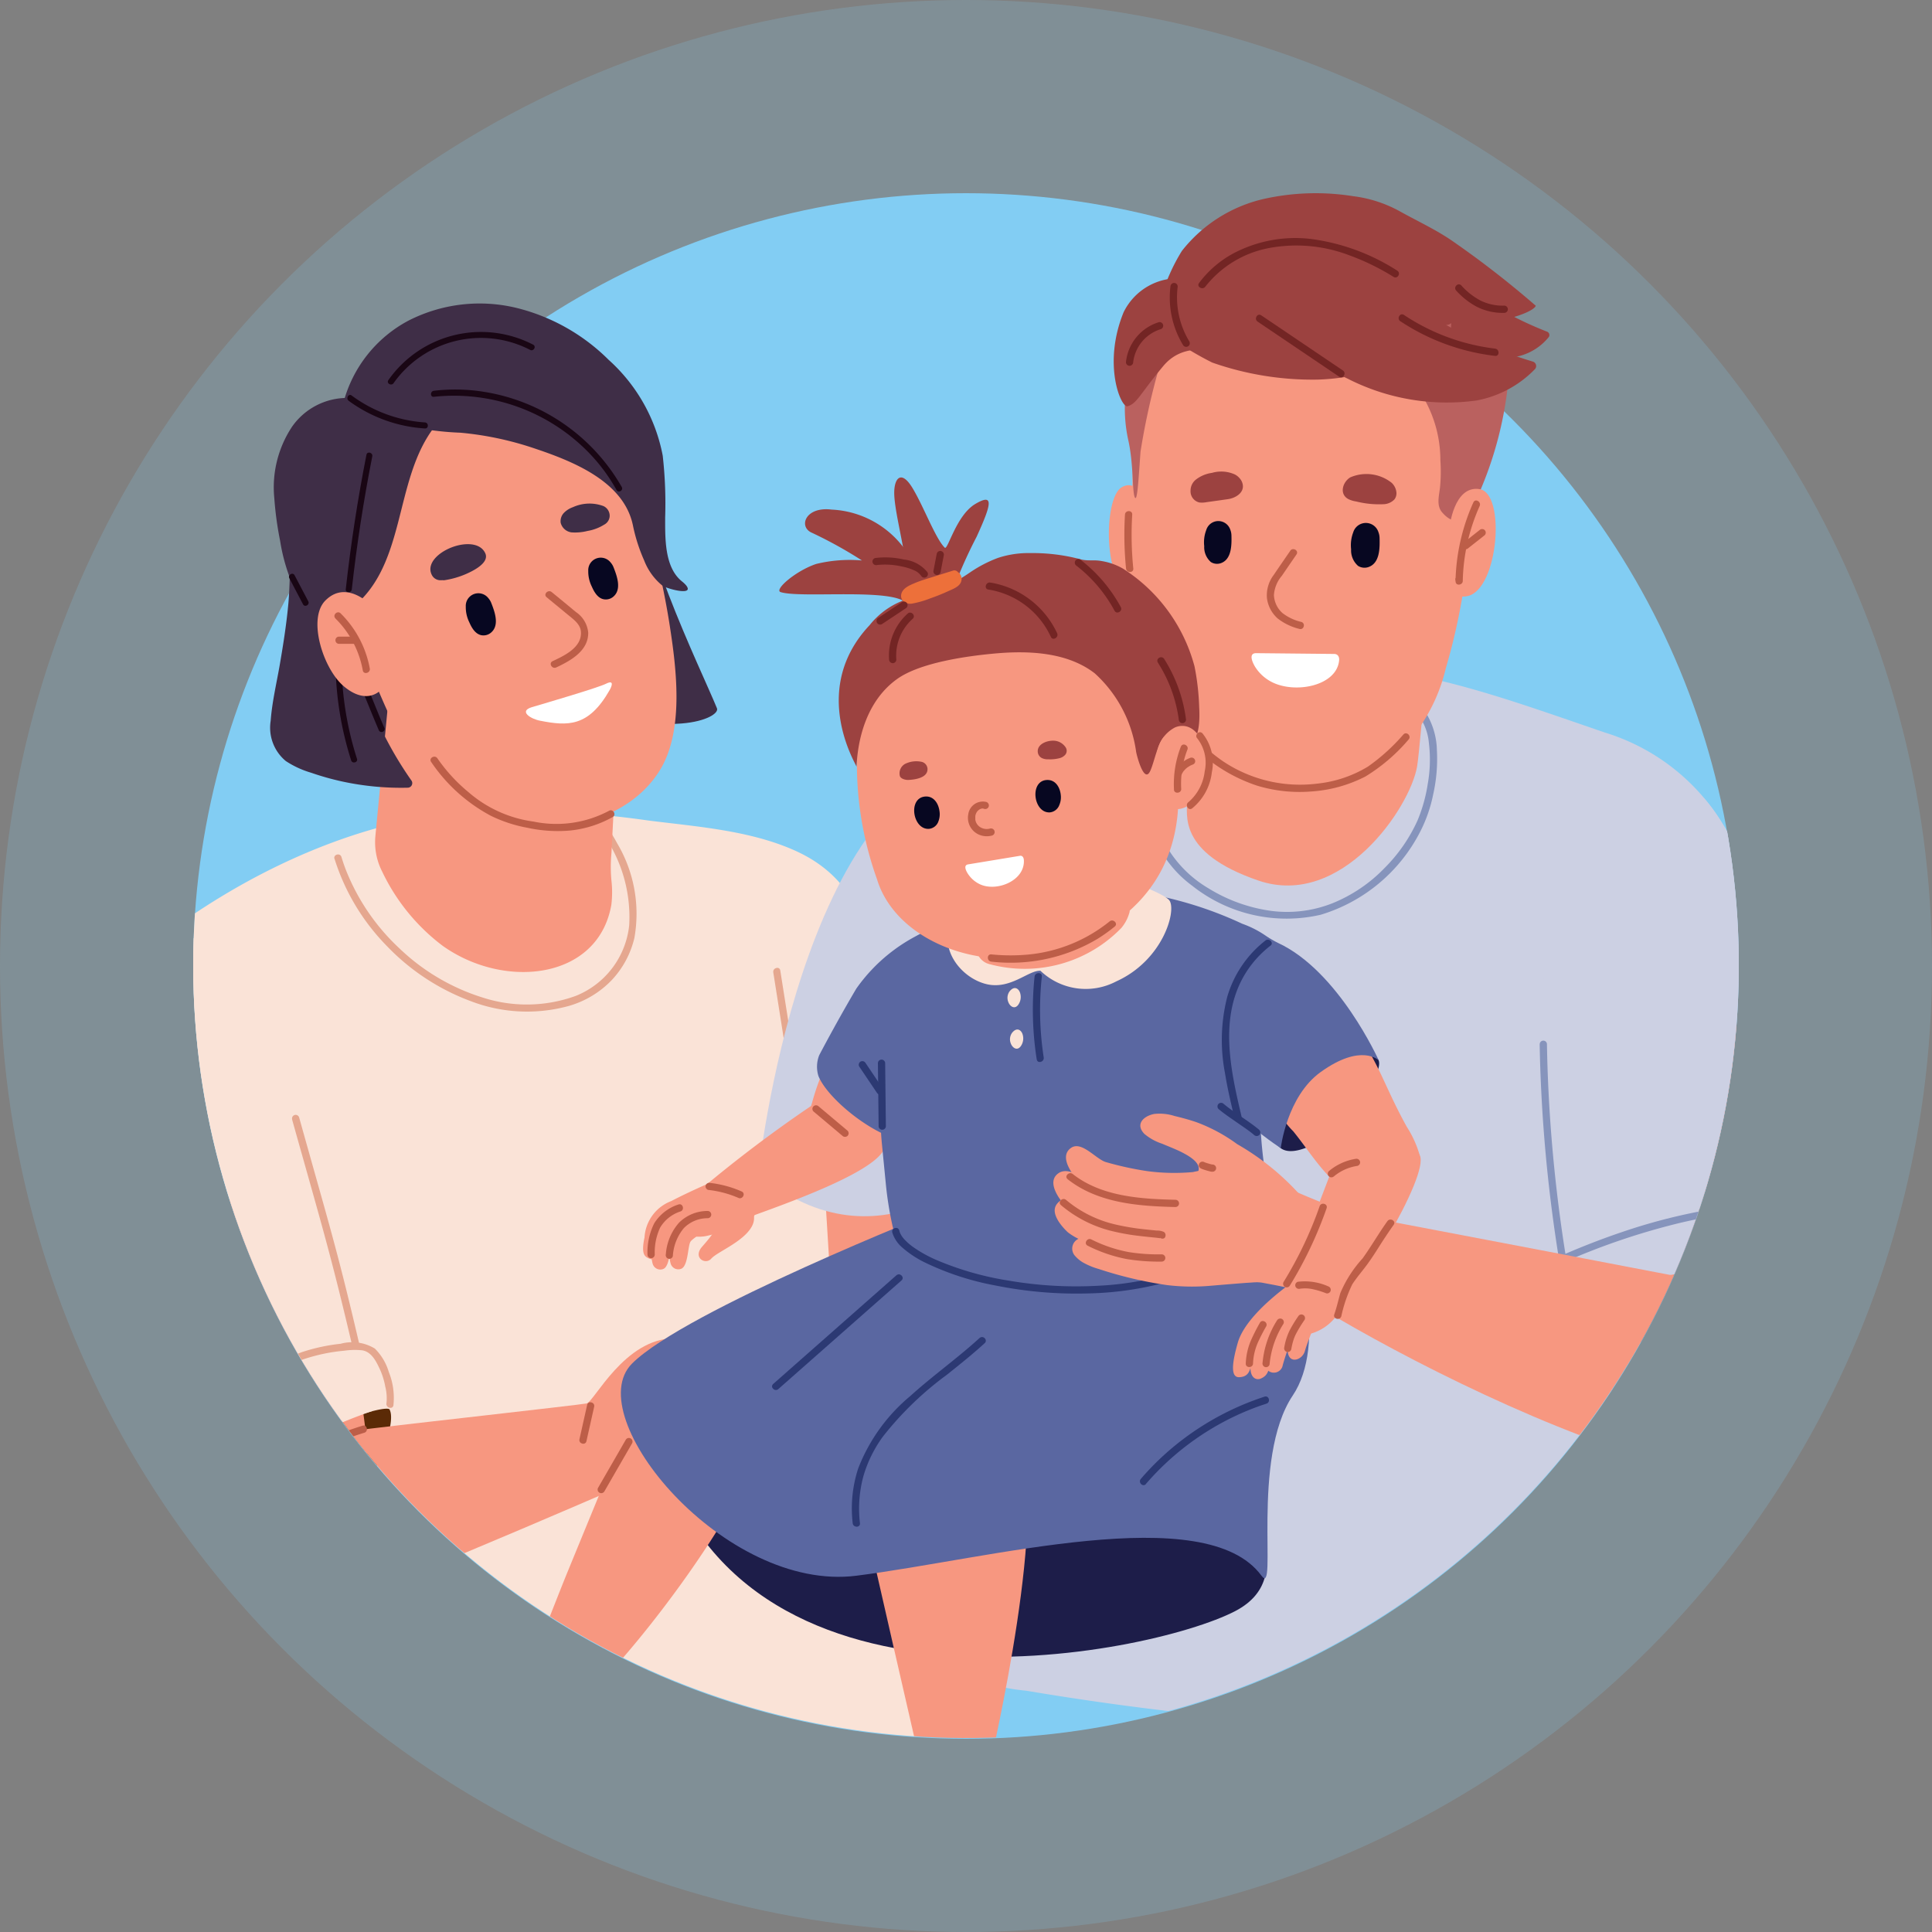 <svg xmlns="http://www.w3.org/2000/svg" xmlns:xlink="http://www.w3.org/1999/xlink" width="120" height="120" viewBox="0 0 120 120">
  <rect x="0" y="0" width="120" height="120" fill="#808080" stroke="none"/>
  <defs>
    <clipPath id="clip-path">
      <path id="Union_1" data-name="Union 1" d="M0,48a48.207,48.207,0,0,1,.96-9.6H0V0H96V38.4h-.96A48,48,0,1,1,0,48Z" transform="translate(0 0)" fill="#82cdf3"/>
    </clipPath>
  </defs>
  <g id="Group_55950" data-name="Group 55950" transform="translate(-760 -207)">
    <g id="Group_55947" data-name="Group 55947" transform="translate(360 -164)">
      <circle id="Ellipse_2" data-name="Ellipse 2" cx="60" cy="60" r="60" transform="translate(400 371)" fill="#82cdf3" opacity="0.2"/>
      <circle id="Ellipse_3" data-name="Ellipse 3" cx="48" cy="48" r="48" transform="translate(412 383)" fill="#82cdf3"/>
      <g id="Mask_Group_4" data-name="Mask Group 4" transform="translate(412 383)" clip-path="url(#clip-path)">
        <g id="_6" data-name="6" transform="translate(-7.2)">
          <g id="Group_55870" data-name="Group 55870" transform="translate(0 6.865)">
            <path id="Path_18640" data-name="Path 18640" d="M1358.384,1191.147c-.588-3.507-1.331-6.983-1.865-10.5a124.8,124.8,0,0,1-1.526-22.253c.151-5.315,1-11.827-4.846-14.47-2.82-1.275-6.126-1.5-9.158-1.885a58.862,58.862,0,0,0-11.033-.535c-6.574.4-13.933,3.579-20.083,8.474-4.919,3.915-4.564,10.121-2.406,16.166a1.326,1.326,0,0,0,1.746.781c3.534,4.459,5.239,9.987,6.829,15.379,1.605,5.443,3.043,11.616,6.61,16.168,3.973,5.07,11.571,5.48,17.518,5.45a49.325,49.325,0,0,0,10.363-1.162c2.733-.6,5.767-1.384,7.231-4.017C1359.049,1196.429,1358.806,1193.659,1358.384,1191.147Z" transform="translate(-1305.536 -1109.943)" fill="#fae3d7"/>
            <path id="Path_18641" data-name="Path 18641" d="M1354.553,1063.109s-3.577,15.626-3.294,15.626,3.671,2.259,4.612,2.165,2.793-2.981,5.9-3.075c2.655-.08,10.484.389,12.99.188,1.569-.126,2.315-.65,2.2-.941-1.008-2.471-5.382-11.305-4.9-15.281C1372.627,1057.179,1356.813,1057.367,1354.553,1063.109Z" transform="translate(-1337.228 -1051.941)" fill="#3f2e47"/>
            <path id="Path_18642" data-name="Path 18642" d="M1330.123,1274.172s-.638,3.443.34,4.592,2.719.255,5.637-2.569,6.307-9.648,5.6-10.966c-.208-.389-6.213,1.506-8,3.859a45.478,45.478,0,0,0-3.765,5.648Z" transform="translate(-1322.304 -1196.547)" fill="#5b2a06"/>
            <path id="Path_18643" data-name="Path 18643" d="M1365.865,1259.552s-21.193,9.226-22.081,8.849-1.013-5.805-.071-8.818,5.82-3.326,6.479-3.42,12.472-1.412,12.943-1.506,2.353-4.047,5.459-4.047,3.671,5.083,2.259,6.589S1365.865,1259.552,1365.865,1259.552Z" transform="translate(-1331.502 -1186.351)" fill="#f79780"/>
            <g id="Group_55849" data-name="Group 55849" transform="translate(15.968 32.74)">
              <path id="Path_18644" data-name="Path 18644" d="M1357.76,1147.348a13.472,13.472,0,0,0,3.215,5.38,13.915,13.915,0,0,0,5.253,3.463,9.746,9.746,0,0,0,6.118.285,5.964,5.964,0,0,0,2.627-1.591,5.736,5.736,0,0,0,1.412-2.628,8.56,8.56,0,0,0-1.068-5.868q-.185-.342-.391-.672c-.153-.246-.542-.02-.389.227a8.962,8.962,0,0,1,1.524,5.538,5.323,5.323,0,0,1-3.315,4.378,8.893,8.893,0,0,1-5.8.1,13.107,13.107,0,0,1-5.173-3.066,13.31,13.31,0,0,1-3.348-4.96q-.129-.347-.236-.7c-.084-.277-.518-.159-.434.119Z" transform="translate(-1357.749 -1145.61)" fill="#e5a78f"/>
            </g>
            <path id="Path_18645" data-name="Path 18645" d="M1367.52,1100.025l-1.325,13.823a4.017,4.017,0,0,0,.424,2.224,12.491,12.491,0,0,0,3.751,4.6c3.847,2.741,9.664,2.111,10.479-2.542a6.358,6.358,0,0,0,.007-1.5,9.14,9.14,0,0,1,0-1.718l.619-12.033-13.461-3.106Z" transform="translate(-1347.678 -1080.793)" fill="#f79780"/>
            <g id="Group_55852" data-name="Group 55852" transform="translate(15.423 3.965)">
              <path id="Path_18646" data-name="Path 18646" d="M1377.32,1065.848c-.49-3.178-1.189-5.579-1.914-8.488-1.353-5.429-4.492-8.13-10-7.528-5.251.573-9.36,4.716-9.108,9.825a.89.89,0,0,0-.32.994,72.11,72.11,0,0,0,3.175,9.021c1.077,2.51,2.256,5.195,4.478,6.912,3.6,2.781,10.632,2.331,13.13-1.935C1378.183,1072.211,1377.728,1068.489,1377.32,1065.848Z" transform="translate(-1355.933 -1049.75)" fill="#f79780"/>
              <path id="Path_18647" data-name="Path 18647" d="M1397.767,1116.425c.868-.257,4.091-1.2,4.6-1.455s.358.153.216.4c-1.309,2.3-2.6,2.237-4.317,1.9C1397.7,1117.165,1396.9,1116.681,1397.767,1116.425Z" transform="translate(-1384.942 -1095.335)" fill="#fff"/>
              <g id="Group_55850" data-name="Group 55850" transform="translate(13.651 13.892)">
                <path id="Path_18648" data-name="Path 18648" d="M1401.487,1096.4l1.322,1.089c.333.274.771.577.809,1.046.08.981-1.029,1.495-1.76,1.838-.262.123-.033.511.228.389.89-.418,2.009-1.03,1.985-2.172a1.731,1.731,0,0,0-.758-1.266c-.5-.417-1-.828-1.507-1.242-.222-.183-.542.134-.318.318Z" transform="translate(-1401.411 -1096.028)" fill="#bd5e48"/>
              </g>
              <path id="Path_18649" data-name="Path 18649" d="M1379.371,1086.357c-1.063.242-2.125,1.1-1.63,1.907a.6.6,0,0,0,.516.267c.034,0,.069,0,.1-.006a.471.471,0,0,0,.156,0,5.373,5.373,0,0,0,1.743-.59c.349-.19.99-.6.769-1.081C1380.77,1086.3,1380.071,1086.2,1379.371,1086.357Z" transform="translate(-1371.107 -1075.321)" fill="#3f2e47"/>
              <path id="Path_18650" data-name="Path 18650" d="M1407.207,1078.035a2.485,2.485,0,0,0-1.9.067,1.458,1.458,0,0,0-.555.349.751.751,0,0,0-.206.616.8.8,0,0,0,.672.6,3.133,3.133,0,0,0,.995-.089,2.815,2.815,0,0,0,1.03-.388.632.632,0,0,0,.347-.541A.663.663,0,0,0,1407.207,1078.035Z" transform="translate(-1389.945 -1069.43)" fill="#3f2e47"/>
              <path id="Path_18651" data-name="Path 18651" d="M1386.337,1096.763a.783.783,0,0,0-1.4.526,2.121,2.121,0,0,0,.223.985c.14.32.353.7.724.788a.719.719,0,0,0,.58-.125c.59-.442.283-1.294.061-1.86A1.032,1.032,0,0,0,1386.337,1096.763Z" transform="translate(-1376.229 -1082.442)" fill="#070721"/>
              <path id="Path_18652" data-name="Path 18652" d="M1411.663,1089.386a.777.777,0,0,0-1.387.523,2.1,2.1,0,0,0,.221.977c.139.317.351.7.718.782a.713.713,0,0,0,.576-.123c.585-.439.281-1.284.061-1.846A1.029,1.029,0,0,0,1411.663,1089.386Z" transform="translate(-1393.961 -1077.281)" fill="#070721"/>
              <g id="Group_55851" data-name="Group 55851" transform="translate(6.516 24.168)">
                <path id="Path_18653" data-name="Path 18653" d="M1377.681,1130.589a10.336,10.336,0,0,0,3.713,3.346,8.7,8.7,0,0,0,2.276.744,8.83,8.83,0,0,0,2.645.169,6.82,6.82,0,0,0,2.64-.836c.253-.141.026-.531-.227-.389a6.953,6.953,0,0,1-4.68.671,7.741,7.741,0,0,1-4.052-1.832,10.289,10.289,0,0,1-1.927-2.1c-.163-.237-.553-.013-.389.227Z" transform="translate(-1377.641 -1130.261)" fill="#bd5e48"/>
              </g>
            </g>
            <g id="Group_55855" data-name="Group 55855" transform="translate(16.467 0)">
              <path id="Path_18654" data-name="Path 18654" d="M1380.494,1053.783l-.072-.062c-1.012-.9-.963-2.659-.964-3.9a26.572,26.572,0,0,0-.151-3.843,10.676,10.676,0,0,0-3.359-5.951,12.271,12.271,0,0,0-5.694-3.218,9.715,9.715,0,0,0-6.739.783,8.1,8.1,0,0,0-4.036,5.078.28.28,0,0,0-.02.334.3.3,0,0,0,.252.17,8.694,8.694,0,0,0,4.231,1.125.265.265,0,0,0,.141-.04,18.2,18.2,0,0,0,2.661.294,19.946,19.946,0,0,1,4.51.946c2.464.82,5.627,2.07,6.2,4.8a10.566,10.566,0,0,0,.7,2.188,3.765,3.765,0,0,0,1.132,1.564c.286.2,2.012.666,1.474-.017A1.815,1.815,0,0,0,1380.494,1053.783Z" transform="translate(-1359.411 -1036.542)" fill="#3f2e47"/>
              <g id="Group_55853" data-name="Group 55853" transform="translate(5.502 5.328)">
                <path id="Path_18655" data-name="Path 18655" d="M1377.918,1054.745a11.677,11.677,0,0,1,9.571,3.417,10.87,10.87,0,0,1,1.775,2.374c.117.211.441.022.324-.189a12.03,12.03,0,0,0-8.609-5.919,11.225,11.225,0,0,0-3.061-.057c-.236.029-.239.4,0,.375Z" transform="translate(-1377.739 -1054.292)" fill="#190614"/>
              </g>
              <g id="Group_55854" data-name="Group 55854" transform="translate(2.822 1.761)">
                <path id="Path_18656" data-name="Path 18656" d="M1369.172,1045.579a6.649,6.649,0,0,1,8.481-2.063c.214.111.4-.213.189-.324a7.033,7.033,0,0,0-8.994,2.2c-.14.2.186.385.324.189Z" transform="translate(-1368.814 -1042.409)" fill="#190614"/>
              </g>
            </g>
            <g id="Group_55860" data-name="Group 55860" transform="translate(12.005 5.852)">
              <path id="Path_18657" data-name="Path 18657" d="M1355.131,1057.231c-1.76-.2-3.357-1.126-5.143-1.191a4.18,4.18,0,0,0-3.607,1.794,6.822,6.822,0,0,0-1.094,4.444,20.945,20.945,0,0,0,.36,2.636,11.585,11.585,0,0,0,.549,2.142c.493,1.254,1.682,2.552,3.108,2.344a.243.243,0,0,0,.318.028c4.039-2.61,2.921-8.277,5.708-11.716A.287.287,0,0,0,1355.131,1057.231Z" transform="translate(-1345.053 -1056.037)" fill="#3f2e47"/>
              <path id="Path_18658" data-name="Path 18658" d="M1353.309,1093.2a22.645,22.645,0,0,1-3.266-6.842,7.812,7.812,0,0,1,1.148-6.472c.221-.288-.269-.57-.488-.285-.078.1-.15.2-.221.309a5.515,5.515,0,0,0,0-1.39,4.548,4.548,0,0,0-1.251-2.748,2,2,0,0,0-2.569-.262,3.233,3.233,0,0,0-.958,2.823,29.292,29.292,0,0,1-.046,3.775c-.114,1.283-.313,2.556-.531,3.825-.2,1.171-.488,2.353-.575,3.539a2.688,2.688,0,0,0,.943,2.5,5.861,5.861,0,0,0,1.573.725,16.625,16.625,0,0,0,1.952.548,17.249,17.249,0,0,0,4.041.381A.285.285,0,0,0,1353.309,1093.2Z" transform="translate(-1344.545 -1069.417)" fill="#3f2e47"/>
              <g id="Group_55856" data-name="Group 55856" transform="translate(1.145 10.919)">
                <path id="Path_18659" data-name="Path 18659" d="M1348.383,1092.694l.849,1.617c.112.214.437.024.324-.189l-.85-1.617c-.112-.214-.436-.024-.324.189Z" transform="translate(-1348.359 -1092.411)" fill="#190614"/>
              </g>
              <g id="Group_55857" data-name="Group 55857" transform="translate(4.67 3.393)">
                <path id="Path_18660" data-name="Path 18660" d="M1361.389,1067.474q-.818,4.15-1.285,8.357c-.027.24.349.238.375,0q.462-4.154,1.272-8.257c.046-.236-.315-.337-.362-.1Z" transform="translate(-1360.103 -1067.339)" fill="#190614"/>
              </g>
              <g id="Group_55858" data-name="Group 55858" transform="translate(5.504 17.465)">
                <path id="Path_18661" data-name="Path 18661" d="M1362.9,1114.5c.415.966.794,1.948,1.21,2.914a.189.189,0,0,0,.257.067.192.192,0,0,0,.067-.257c-.415-.967-.794-1.948-1.209-2.914a.189.189,0,0,0-.257-.067.192.192,0,0,0-.067.257Z" transform="translate(-1362.882 -1114.221)" fill="#190614"/>
              </g>
              <g id="Group_55859" data-name="Group 55859" transform="translate(4.054 17.027)">
                <path id="Path_18662" data-name="Path 18662" d="M1359.365,1118.146a20.089,20.089,0,0,1-.938-5.2c-.011-.24-.386-.242-.375,0a20.469,20.469,0,0,0,.951,5.3c.073.229.436.131.362-.1Z" transform="translate(-1358.051 -1112.762)" fill="#190614"/>
              </g>
            </g>
            <g id="Group_55861" data-name="Group 55861" transform="translate(16.776 5.666)">
              <path id="Path_18663" data-name="Path 18663" d="M1360.518,1055.778a8.953,8.953,0,0,0,4.739,1.72c.241.017.24-.358,0-.375a8.6,8.6,0,0,1-4.549-1.669c-.191-.147-.378.179-.189.324Z" transform="translate(-1360.44 -1055.417)" fill="#190614"/>
            </g>
            <g id="Group_55864" data-name="Group 55864" transform="translate(14.917 17.913)">
              <path id="Path_18664" data-name="Path 18664" d="M1357.99,1097.44s-1.756-2.2-3.248-.706c-1.13,1.13-.142,4.236,1.13,5.318,1.751,1.492,2.918-.047,2.871-1.083A24.4,24.4,0,0,0,1357.99,1097.44Z" transform="translate(-1354.247 -1096.215)" fill="#f79780"/>
              <g id="Group_55862" data-name="Group 55862" transform="translate(1.05 1.254)">
                <path id="Path_18665" data-name="Path 18665" d="M1357.811,1100.776a6.035,6.035,0,0,1,1.7,3.225c.051.285.485.164.434-.12a6.444,6.444,0,0,0-1.812-3.424c-.207-.2-.525.114-.318.318Z" transform="translate(-1357.744 -1100.393)" fill="#bd5e48"/>
              </g>
              <g id="Group_55863" data-name="Group 55863" transform="translate(1.116 2.763)">
                <path id="Path_18666" data-name="Path 18666" d="M1358.192,1105.871l.989,0a.225.225,0,1,0,0-.45l-.989,0a.225.225,0,0,0,0,.45Z" transform="translate(-1357.966 -1105.421)" fill="#bd5e48"/>
              </g>
            </g>
            <path id="Path_18667" data-name="Path 18667" d="M1330.223,1233.611c-.745-4.177-1.935-11.073-7.055-11.688a5.929,5.929,0,0,0-6.584,5.655,1.021,1.021,0,0,0-.368.963c.524,4.956,1.086,10,3.342,14.522.864,1.73,2.17,4.18,4.04,4.99a2.915,2.915,0,0,0,1.394.244,4.855,4.855,0,0,0,3.308-2.276C1331.157,1241.953,1331.052,1238.255,1330.223,1233.611Z" transform="translate(-1312.709 -1166.247)" fill="#f79780"/>
            <path id="Path_18668" data-name="Path 18668" d="M1321.6,1191.272c0-.094-4.612-19.485-6.778-21.65a47.045,47.045,0,0,0-3.546-3.263s-4.706.627-6.4,7.781c-1.866,7.879,5.08,29.552,4.558,30.522-.624,1.158,2.841,4.986,3.726,5.279a16.573,16.573,0,0,1-.177-3.349,3.392,3.392,0,0,1,.038-.453,12.747,12.747,0,0,1,2.367-5.737c2.008-2.447,7.5-4.236,7.5-4.236A38.152,38.152,0,0,1,1321.6,1191.272Z" transform="translate(-1304.552 -1127.391)" fill="#fae3d7"/>
            <g id="Group_55865" data-name="Group 55865" transform="translate(13.334 50.39)">
              <path id="Path_18669" data-name="Path 18669" d="M1348.982,1204.689c.55,1.969,1.111,3.934,1.658,5.9.442,1.588.867,3.181,1.264,4.781q.411,1.656.8,3.318c.066.282.5.163.434-.12-.423-1.818-.862-3.633-1.337-5.439-.432-1.642-.893-3.276-1.354-4.91q-.515-1.826-1.027-3.653a.225.225,0,0,0-.434.12Z" transform="translate(-1348.973 -1204.41)" fill="#e5a78f"/>
            </g>
            <g id="Group_55866" data-name="Group 55866" transform="translate(11.677 69.676)">
              <path id="Path_18670" data-name="Path 18670" d="M1343.843,1272.241a16.226,16.226,0,0,1,5.766-3.136c.273-.093.156-.528-.12-.434a16.768,16.768,0,0,0-5.964,3.252c-.215.2.1.513.318.318Z" transform="translate(-1343.453 -1268.657)" fill="#bd5e48"/>
            </g>
            <g id="Group_55867" data-name="Group 55867" transform="translate(4.839 64.525)">
              <path id="Path_18671" data-name="Path 18671" d="M1335.471,1255.386a4.319,4.319,0,0,0-.289-2.064,3.426,3.426,0,0,0-.863-1.449,2.711,2.711,0,0,0-2.129-.3,11.526,11.526,0,0,0-2.4.518,14.384,14.384,0,0,0-7.39,6.124,9.862,9.862,0,0,0-1.724,5.4.225.225,0,0,0,.45,0,9.016,9.016,0,0,1,1.312-4.59,16.975,16.975,0,0,1,2.821-3.623,12.254,12.254,0,0,1,3.787-2.549,11.39,11.39,0,0,1,2.193-.679,10.532,10.532,0,0,1,1.165-.168,4.433,4.433,0,0,1,1.14-.025c.6.112.876.729,1.108,1.226a4.576,4.576,0,0,1,.311,1.023,2.948,2.948,0,0,1,.075,1.042c-.047.283.386.405.434.12Z" transform="translate(-1320.673 -1251.499)" fill="#e5a78f"/>
            </g>
            <g id="Group_55868" data-name="Group 55868" transform="translate(43.227 41.248)">
              <path id="Path_18672" data-name="Path 18672" d="M1448.56,1174.237l.969,6.129c.045.286.479.164.434-.12l-.969-6.129c-.045-.285-.479-.164-.434.12Z" transform="translate(-1448.557 -1173.954)" fill="#e5a78f"/>
            </g>
            <g id="Group_55869" data-name="Group 55869" transform="translate(31.185 68.228)">
              <path id="Path_18673" data-name="Path 18673" d="M1408.926,1263.995l-.479,2.139c-.063.282.371.4.434.12q.24-1.07.479-2.139c.063-.282-.371-.4-.434-.12Z" transform="translate(-1408.441 -1263.833)" fill="#bd5e48"/>
            </g>
          </g>
          <g id="Group_55891" data-name="Group 55891" transform="translate(42.302)">
            <path id="Path_18674" data-name="Path 18674" d="M1627.34,1224.059s2.1,1.757,1.757,3.012-6.464,4.864-11.421,4.926-10.511-2.04-5.962-6.024S1627.34,1224.059,1627.34,1224.059Z" transform="translate(-1560.632 -1160.529)" fill="#3b4666"/>
            <path id="Path_18675" data-name="Path 18675" d="M1529.128,1142.508c.64-3.636,1.635-7.216,2.032-10.893.372-3.449.114-7.049-1.71-10.085a13.051,13.051,0,0,0-7.391-5.8c-7.434-2.549-13.151-4.718-19.9-3.933a48.6,48.6,0,0,0-19.972,7.144q-1.169.731-2.3,1.525a.3.3,0,0,0,.086.531,1.1,1.1,0,0,0,.116.385.988.988,0,0,0,.543.466c2.01,2.065,2.629,5.051,2.574,7.859a42.175,42.175,0,0,1-.557,5.269q-.369,2.523-.69,5.053-1.318,10.388-1.794,20.859-.119,2.615-.185,5.232-.033,1.291-.053,2.582a17.038,17.038,0,0,0,.053,2.266,3.951,3.951,0,0,0,1.931,3.161,13.115,13.115,0,0,0,4.205,1.113,182.456,182.456,0,0,0,20.485,2.267c6.873.409,9.786,3.114,16.668,3.224l2.554.039a.286.286,0,0,0,.272-.357c-1.779-7.7-4.069-22.711-3.755-30.612C1522.5,1145.847,1528.441,1146.41,1529.128,1142.508Z" transform="translate(-1469.472 -1082.228)" fill="#ccd0e3"/>
            <path id="Path_18676" data-name="Path 18676" d="M1457.38,1178.555c-.226.468.988,17.979.941,18.356s5.224,3.389,5.224,3.389,2.965-.282,2.918-.659,0-7.813-.142-8.1-1.694-11.2-1.694-11.2S1459.356,1174.46,1457.38,1178.555Z" transform="translate(-1453.787 -1128.046)" fill="#f79780"/>
            <path id="Path_18677" data-name="Path 18677" d="M1445.476,1155.915s2.6-24.6,14.182-25.917c13.83-1.574.6,19.582.753,22.5C1460.573,1155.624,1452.925,1162.253,1445.476,1155.915Z" transform="translate(-1445.476 -1095.02)" fill="#ccd0e3"/>
            <g id="Group_55871" data-name="Group 55871" transform="translate(23.52 31.086)">
              <path id="Path_18678" data-name="Path 18678" d="M1523.843,1121.534a13.156,13.156,0,0,1,.5,2.192,13.908,13.908,0,0,0,.393,1.973,7.051,7.051,0,0,0,2.513,3.452,9.43,9.43,0,0,0,7.993,1.808,10.269,10.269,0,0,0,6.183-5.17,8.9,8.9,0,0,0,.8-2.3,10.04,10.04,0,0,0,.231-2.754,4.6,4.6,0,0,0-.724-2.383,2.71,2.71,0,0,0-2.1-1.118,4.143,4.143,0,0,0-.744.028c-.284.034-.288.485,0,.45a2.606,2.606,0,0,1,2.206.584,3.423,3.423,0,0,1,.866,2.007,8.6,8.6,0,0,1-.075,2.55,9.587,9.587,0,0,1-.639,2.266,10,10,0,0,1-2.037,2.935,9.378,9.378,0,0,1-3.261,2.2,7.653,7.653,0,0,1-3.848.457,9.99,9.99,0,0,1-3.844-1.4,7.308,7.308,0,0,1-2.811-3,17.593,17.593,0,0,1-.876-3.828,10.4,10.4,0,0,0-.3-1.066c-.092-.273-.527-.156-.434.12Z" transform="translate(-1523.83 -1117.229)" fill="#8694bc"/>
            </g>
            <g id="Group_55885" data-name="Group 55885" transform="translate(21.772 0)">
              <path id="Path_18679" data-name="Path 18679" d="M1548.849,1117.753c-.031.125-.311,3.609-.439,4.361-.439,2.573-4.707,8.848-9.852,7.091s-4.361-4.2-4.455-4.926.847-6.025.847-6.025Z" transform="translate(-1529.265 -1086.51)" fill="#f79780"/>
              <g id="Group_55884" data-name="Group 55884">
                <path id="Path_18680" data-name="Path 18680" d="M1543.816,1046.773a16.224,16.224,0,0,0-.556-3.977,6.323,6.323,0,0,0-2.115-3.161,8.871,8.871,0,0,0-3.391-1.555,16.573,16.573,0,0,0-3.892-.414,21.239,21.239,0,0,0-4.39.429c-2.8.6-5.473,2.2-6.261,4.735a4.5,4.5,0,0,0-.123.51.654.654,0,0,0-.025.135c0,.017,0,.033,0,.05a4.118,4.118,0,0,0-.042.692,81.52,81.52,0,0,0-.131,8.322,23.69,23.69,0,0,0,1.4,8.47,10.719,10.719,0,0,0,5.242,5.69,8.959,8.959,0,0,0,8.171-.158,10.833,10.833,0,0,0,4.615-6.59,38.161,38.161,0,0,0,1.5-8.769A40.751,40.751,0,0,0,1543.816,1046.773Z" transform="translate(-1521.385 -1030.463)" fill="#f79780"/>
                <path id="Path_18681" data-name="Path 18681" d="M1547.824,1108.843l4.839.049c.236,0,.325.191.308.388-.138,1.625-2.824,2.125-4.271,1.309a2.627,2.627,0,0,1-.946-.895C1547.626,1109.485,1547.291,1108.838,1547.824,1108.843Z" transform="translate(-1538.669 -1080.274)" fill="#fff"/>
                <path id="Path_18682" data-name="Path 18682" d="M1520.678,1076.809c0-.211-.486-3.4-1.883-2.589-1.13.659-1.177,6.166.706,6.636S1520.678,1077.562,1520.678,1076.809Z" transform="translate(-1518.005 -1055.952)" fill="#f79780"/>
                <g id="Group_55872" data-name="Group 55872" transform="translate(9.805 22.112)">
                  <path id="Path_18683" data-name="Path 18683" d="M1552.128,1087.435c-.339.495-.683.987-1.017,1.485a2.1,2.1,0,0,0-.431,1.445,2.037,2.037,0,0,0,.665,1.269,3.565,3.565,0,0,0,1.352.651c.278.085.4-.35.119-.434a3.01,3.01,0,0,1-1.177-.557,1.585,1.585,0,0,1-.524-1.11,2.058,2.058,0,0,1,.494-1.2l.907-1.325c.164-.24-.226-.465-.389-.227Z" transform="translate(-1550.668 -1087.334)" fill="#bd5e48"/>
                </g>
                <g id="Group_55873" data-name="Group 55873" transform="translate(0.963 19.747)">
                  <path id="Path_18684" data-name="Path 18684" d="M1521.251,1079.672a21.064,21.064,0,0,0,.067,3.347c.028.285.479.288.45,0a21.05,21.05,0,0,1-.067-3.347c.017-.29-.433-.289-.45,0Z" transform="translate(-1521.214 -1079.455)" fill="#bd5e48"/>
                </g>
                <path id="Path_18685" data-name="Path 18685" d="M1539.333,1082.048a.783.783,0,0,0-1.494.021,2.123,2.123,0,0,0-.125,1,1.221,1.221,0,0,0,.413.987.718.718,0,0,0,.588.08c.7-.216.706-1.121.689-1.729A1.037,1.037,0,0,0,1539.333,1082.048Z" transform="translate(-1531.791 -1061.146)" fill="#070721"/>
                <path id="Path_18686" data-name="Path 18686" d="M1569.8,1082.465a.819.819,0,0,0-1.563.021,2.224,2.224,0,0,0-.131,1.049,1.278,1.278,0,0,0,.432,1.033.753.753,0,0,0,.615.083c.737-.226.738-1.173.721-1.809A1.087,1.087,0,0,0,1569.8,1082.465Z" transform="translate(-1553.06 -1061.42)" fill="#070721"/>
                <g id="Group_55874" data-name="Group 55874" transform="translate(4.348 32.971)">
                  <path id="Path_18687" data-name="Path 18687" d="M1532.544,1123.906a9.966,9.966,0,0,0,4.82,3.436,9.062,9.062,0,0,0,3.327.359,8.562,8.562,0,0,0,3.389-.933,11.1,11.1,0,0,0,2.677-2.294c.2-.211-.119-.53-.318-.318a12.092,12.092,0,0,1-2.208,2,7.582,7.582,0,0,1-3.161,1.057,8.6,8.6,0,0,1-5.853-1.4,10.706,10.706,0,0,1-2.354-2.23c-.181-.227-.5.094-.318.319Z" transform="translate(-1532.491 -1123.51)" fill="#bd5e48"/>
                </g>
                <path id="Path_18688" data-name="Path 18688" d="M1581.292,1033.478a3.715,3.715,0,0,0-3.483,1.217c-.822.814-1.7,2.053-1.2,3.255.071.169.715.907.853.865a7.715,7.715,0,0,1,2.046,5.238,9.918,9.918,0,0,1-.021,1.669c-.05.51-.247,1.13.129,1.566.834.968,1.478.4,1.831-.189a22.984,22.984,0,0,0,2.306-8.237C1583.932,1036.845,1583.664,1034.125,1581.292,1033.478Z" transform="translate(-1558.918 -1027.466)" fill="#ba615f"/>
                <path id="Path_18689" data-name="Path 18689" d="M1537.967,1071.714a1.045,1.045,0,0,0-.3-.25,2.053,2.053,0,0,0-1.435-.105,2.1,2.1,0,0,0-.989.409.877.877,0,0,0-.343.7.71.71,0,0,0,.553.731,1.476,1.476,0,0,0,.433-.019c.447-.063.895-.124,1.342-.189.5-.073,1.121-.453.865-1.074A.832.832,0,0,0,1537.967,1071.714Z" transform="translate(-1529.827 -1053.988)" fill="#9c4240"/>
                <path id="Path_18690" data-name="Path 18690" d="M1569.73,1072.845a.947.947,0,0,0-.291-.564,2.522,2.522,0,0,0-2.576-.335c-.464.286-.693,1.021-.129,1.339a1.606,1.606,0,0,0,.5.155,5.85,5.85,0,0,0,1.683.171.98.98,0,0,0,.7-.306A.626.626,0,0,0,1569.73,1072.845Z" transform="translate(-1551.874 -1054.293)" fill="#9c4240"/>
                <path id="Path_18691" data-name="Path 18691" d="M1551.731,1024.129a26.745,26.745,0,0,1-5.426-2.3c.259.144.759-.46.935-.584.38-.268,1.161.373,1.631.39.99.036,2.886-.565,3.043-.973a60.142,60.142,0,0,0-5.238-4.064c-.988-.672-2.1-1.19-3.141-1.766a8.03,8.03,0,0,0-2.969-.977,14.781,14.781,0,0,0-5.51.163,9.031,9.031,0,0,0-5.123,3.236,11.566,11.566,0,0,0-1.313,2.992,2.893,2.893,0,0,0,.714,2.467,20.032,20.032,0,0,0,2.479,1.475,18.805,18.805,0,0,0,6.544,1.06,13.561,13.561,0,0,0,1.672-.154c.074.035.146.073.22.106a13.544,13.544,0,0,0,7.976,1.346,6.76,6.76,0,0,0,3.63-1.942A.286.286,0,0,0,1551.731,1024.129Z" transform="translate(-1525.397 -1013.67)" fill="#9c4240"/>
                <path id="Path_18692" data-name="Path 18692" d="M1590.69,1035.331a22.024,22.024,0,0,0,4.057,2.091.226.226,0,0,1,.117.346,3.481,3.481,0,0,1-2.9,1.281c-2.495.094-2.636-.235-2.918-.659S1588.243,1035.284,1590.69,1035.331Z" transform="translate(-1567.545 -1028.828)" fill="#9c4240"/>
                <g id="Group_55877" data-name="Group 55877" transform="translate(21.007 18.363)">
                  <path id="Path_18693" data-name="Path 18693" d="M1588.117,1077.448c0-.211.284-2.833,1.883-2.589,1.647.251,1.177,6.166-.706,6.636S1588.117,1078.2,1588.117,1077.448Z" transform="translate(-1587.987 -1074.843)" fill="#f79780"/>
                  <g id="Group_55875" data-name="Group 55875" transform="translate(0.506 0.722)">
                    <path id="Path_18694" data-name="Path 18694" d="M1590.8,1077.367a12.564,12.564,0,0,0-1.11,4.889l.442-.06-.02-.127c-.044-.286-.478-.164-.434.12l.02.127c.04.257.437.185.442-.06a12,12,0,0,1,1.049-4.661c.118-.262-.27-.491-.389-.227Z" transform="translate(-1589.672 -1077.25)" fill="#bd5e48"/>
                  </g>
                  <g id="Group_55876" data-name="Group 55876" transform="translate(0.925 2.498)">
                    <path id="Path_18695" data-name="Path 18695" d="M1591.454,1084.357l1.027-.811a.225.225,0,0,0,0-.318.231.231,0,0,0-.318,0l-1.027.81a.226.226,0,0,0,0,.318.232.232,0,0,0,.318,0Z" transform="translate(-1591.07 -1083.165)" fill="#bd5e48"/>
                  </g>
                </g>
                <path id="Path_18696" data-name="Path 18696" d="M1523.483,1045.737a44,44,0,0,0-1.177,5.3c-.125,1.726-.2,3.2-.361,2.824s-.063-2.071-.408-3.577a9.243,9.243,0,0,1,.439-5.334C1522.667,1043.729,1523.577,1043.76,1523.483,1045.737Z" transform="translate(-1520.34 -1034.983)" fill="#ba615f"/>
                <path id="Path_18697" data-name="Path 18697" d="M1523.749,1031.547c-.012-.172-.164-.244-.358-.272a3.761,3.761,0,0,0-3.769,2.092c-1.318,3.232-.161,5.957.251,5.836.588-.172.759-.75,2.212-2.495,1.255-1.506,2.9-.76,2.871-1.3C1524.879,1034.071,1523.843,1032.881,1523.749,1031.547Z" transform="translate(-1518.708 -1025.97)" fill="#9c4240"/>
                <g id="Group_55878" data-name="Group 55878" transform="translate(3.782 5.573)">
                  <path id="Path_18698" data-name="Path 18698" d="M1530.647,1032.461a5.689,5.689,0,0,0,.783,3.634.225.225,0,0,0,.389-.227,5.294,5.294,0,0,1-.721-3.407.226.226,0,0,0-.225-.225.231.231,0,0,0-.225.225Z" transform="translate(-1530.605 -1032.236)" fill="#732524"/>
                </g>
                <g id="Group_55879" data-name="Group 55879" transform="translate(9.134 7.547)">
                  <path id="Path_18699" data-name="Path 18699" d="M1548.537,1039.238l5.073,3.426c.241.162.467-.228.227-.389l-5.073-3.426c-.241-.162-.467.228-.227.389Z" transform="translate(-1548.435 -1038.811)" fill="#732524"/>
                </g>
                <g id="Group_55880" data-name="Group 55880" transform="translate(17.998 7.523)">
                  <path id="Path_18700" data-name="Path 18700" d="M1583.954,1040.861a13.021,13.021,0,0,1-5.659-2.092c-.242-.161-.468.229-.227.389a13.5,13.5,0,0,0,5.887,2.154c.287.034.285-.416,0-.45Z" transform="translate(-1577.965 -1038.731)" fill="#732524"/>
                </g>
                <g id="Group_55881" data-name="Group 55881" transform="translate(21.511 5.661)">
                  <path id="Path_18701" data-name="Path 18701" d="M1589.729,1032.919a4.672,4.672,0,0,0,1.306,1.019,3.593,3.593,0,0,0,1.677.365.225.225,0,0,0,0-.45,3.1,3.1,0,0,1-1.485-.321,4.347,4.347,0,0,1-1.179-.931c-.2-.212-.517.107-.319.318Z" transform="translate(-1589.667 -1032.531)" fill="#732524"/>
                </g>
                <g id="Group_55882" data-name="Group 55882" transform="translate(5.559 2.789)">
                  <path id="Path_18702" data-name="Path 18702" d="M1536.956,1025.977a6.576,6.576,0,0,1,3.886-2.385,9.222,9.222,0,0,1,5.062.439,14.679,14.679,0,0,1,2.745,1.34c.248.152.474-.237.227-.389a13.072,13.072,0,0,0-5.346-1.966,8.232,8.232,0,0,0-4.888.925,6.527,6.527,0,0,0-2.076,1.809c-.173.233.218.457.389.227Z" transform="translate(-1536.524 -1022.961)" fill="#732524"/>
                </g>
                <g id="Group_55883" data-name="Group 55883" transform="translate(1.059 8.005)">
                  <path id="Path_18703" data-name="Path 18703" d="M1523.568,1040.349a2.912,2.912,0,0,0-2.032,2.481.227.227,0,0,0,.225.225.23.23,0,0,0,.225-.225,2.449,2.449,0,0,1,1.7-2.047.225.225,0,0,0-.12-.434Z" transform="translate(-1521.534 -1040.339)" fill="#732524"/>
                </g>
              </g>
            </g>
            <path id="Path_18704" data-name="Path 18704" d="M1630.846,1184.231c.282.282,4.361,14.684,1.161,15.814s-11.7.283-12.363-2.165-3.577-16.944-3.389-20.427,3.483-9.225,5.742-8.754S1630.846,1184.231,1630.846,1184.231Z" transform="translate(-1564.986 -1122.144)" fill="#f79780"/>
            <g id="Group_55888" data-name="Group 55888" transform="translate(47.976 36.745)">
              <path id="Path_18705" data-name="Path 18705" d="M1605.3,1150.316s2.071,16.567,3.671,16.849,10.282-2.168,16.787-1.412c1.349.157-6.338-27.957-10.668-29.557S1605.3,1150.316,1605.3,1150.316Z" transform="translate(-1605.301 -1136.082)" fill="#ccd0e3"/>
              <g id="Group_55886" data-name="Group 55886" transform="translate(0.553 15.899)">
                <path id="Path_18706" data-name="Path 18706" d="M1607.142,1189.265a94.41,94.41,0,0,0,.806,10.673q.2,1.494.444,2.982c.047.285.481.164.434-.12a93.871,93.871,0,0,1-1.131-10.546q-.075-1.494-.1-2.989a.225.225,0,0,0-.45,0Z" transform="translate(-1607.142 -1189.048)" fill="#8694bc"/>
              </g>
              <g id="Group_55887" data-name="Group 55887" transform="translate(1.808 25.939)">
                <path id="Path_18707" data-name="Path 18707" d="M1611.669,1226.17a42.773,42.773,0,0,1,6.608-2.278,30.454,30.454,0,0,1,6.858-.948,24.845,24.845,0,0,1,3.932.237.233.233,0,0,0,.277-.157.226.226,0,0,0-.157-.277,26.651,26.651,0,0,0-7.069-.034,35.655,35.655,0,0,0-6.924,1.618c-1.271.428-2.521.918-3.752,1.452-.265.115-.036.5.227.389Z" transform="translate(-1611.324 -1222.493)" fill="#8694bc"/>
              </g>
            </g>
            <g id="Group_55890" data-name="Group 55890" transform="translate(31.408 63.206)">
              <path id="Path_18708" data-name="Path 18708" d="M1580.136,1229.139s-24.505-4.707-25.729-4.895-4.11,2.322-4.3,3.451,28.9,17.916,35.393,11.986C1590.235,1235.36,1580.136,1229.139,1580.136,1229.139Z" transform="translate(-1550.107 -1224.235)" fill="#f79780"/>
              <g id="Group_55889" data-name="Group 55889" transform="translate(27.05 3.926)">
                <path id="Path_18709" data-name="Path 18709" d="M1640.439,1237.765a26.752,26.752,0,0,1,3.058.3,9.262,9.262,0,0,1,2.915.92c.254.14.482-.249.227-.389a9.6,9.6,0,0,0-3.022-.965,27.737,27.737,0,0,0-3.178-.321c-.29-.016-.289.435,0,.45Z" transform="translate(-1640.223 -1237.315)" fill="#bd5e48"/>
              </g>
            </g>
          </g>
          <g id="Group_55928" data-name="Group 55928" transform="translate(27.539 17.657)">
            <path id="Path_18710" data-name="Path 18710" d="M1459.869,1262.551s4.581,5.4.126,7.719c-5.314,2.769-31.314,8.032-35.958-10.794C1421.339,1248.538,1458.74,1258.409,1459.869,1262.551Z" transform="translate(-1415.612 -1199.859)" fill="#1d1d49"/>
            <path id="Path_18711" data-name="Path 18711" d="M1467.793,1274.038c0,.141,3.389,14.873,3.389,14.873s2.589.8,4.33-.188c0,0,3.859-16.52,1.6-19.72S1467.745,1267.5,1467.793,1274.038Z" transform="translate(-1446.331 -1208.915)" fill="#f79780"/>
            <path id="Path_18712" data-name="Path 18712" d="M1404.014,1257.667c-.076.119-4.047,9.79-4.8,11.625s-2.918,7.437-2.918,7.437a8.429,8.429,0,0,0,3.577.518c1.412-.282,10.543-11.672,11.343-16.332S1405.285,1255.69,1404.014,1257.667Z" transform="translate(-1396.295 -1201.33)" fill="#f79780"/>
            <g id="Group_55897" data-name="Group 55897" transform="translate(7.607 31.83)">
              <path id="Path_18713" data-name="Path 18713" d="M1438.938,1200.644a83.452,83.452,0,0,0-6.9,5.083c-3.859,3.138-.643,3.436,1.647,2.588s9.617-3.31,8.958-4.91S1438.938,1200.644,1438.938,1200.644Z" transform="translate(-1427.656 -1194.006)" fill="#f79780"/>
              <path id="Path_18714" data-name="Path 18714" d="M1463.36,1179.509a2.887,2.887,0,0,0-2.793-.88,2.844,2.844,0,0,0-1.553,1.573.232.232,0,0,0-.211.089,15.288,15.288,0,0,0-2.592,5.284,2.6,2.6,0,0,0,2.855,3.389,8.169,8.169,0,0,0,5.114-4.424A4.638,4.638,0,0,0,1463.36,1179.509Z" transform="translate(-1445.729 -1178.53)" fill="#f79780"/>
              <g id="Group_55892" data-name="Group 55892" transform="translate(10.514 7.165)">
                <path id="Path_18715" data-name="Path 18715" d="M1456.728,1202.782l1.8,1.515a.231.231,0,0,0,.318,0,.226.226,0,0,0,0-.318l-1.8-1.515a.231.231,0,0,0-.318,0,.227.227,0,0,0,0,.318Z" transform="translate(-1456.662 -1202.4)" fill="#bd5e48"/>
              </g>
              <g id="Group_55896" data-name="Group 55896" transform="translate(0 11.674)">
                <path id="Path_18716" data-name="Path 18716" d="M1435.641,1221.215c.126,0,1.3.864.808,1.839s-2.174,1.616-2.536,2.034-1.17-.056-.571-.738.815-1,.857-1.246a1.159,1.159,0,0,0-.146-.8C1433.871,1221.9,1435.292,1221.215,1435.641,1221.215Z" transform="translate(-1429.678 -1220.076)" fill="#f79780"/>
                <path id="Path_18717" data-name="Path 18717" d="M1426.5,1217.421s-1.742.722-3.122,1.443a2.575,2.575,0,0,0-1.655,2.259c-.223,1.031.026,1.173.207,1.271.349.188.617.021.617-.376,0-.307-.16-.06.091-.617s.836-.92,1.031-.836a2.294,2.294,0,0,0,1.978.446c1.17-.278,2.87-.669,2.954-1.449S1426.5,1217.421,1426.5,1217.421Z" transform="translate(-1421.637 -1217.421)" fill="#f79780"/>
                <g id="Group_55893" data-name="Group 55893" transform="translate(3.878 0.308)">
                  <path id="Path_18718" data-name="Path 18718" d="M1434.722,1218.887a6.449,6.449,0,0,1,1.862.49c.256.135.484-.254.227-.389a6.783,6.783,0,0,0-1.97-.536.232.232,0,0,0-.277.157.227.227,0,0,0,.157.277Z" transform="translate(-1434.557 -1218.448)" fill="#bd5e48"/>
                </g>
                <path id="Path_18719" data-name="Path 18719" d="M1425.1,1224.63a5.744,5.744,0,0,0-1.616,1.95,2.057,2.057,0,0,0-.028,1.226.494.494,0,0,0,.669.307c.418-.195.39-1.393.557-1.672s1.616-1.031,1.589-1.463S1425.1,1224.63,1425.1,1224.63Z" transform="translate(-1422.86 -1222.461)" fill="#f79780"/>
                <path id="Path_18720" data-name="Path 18720" d="M1428.816,1224.583a5.75,5.75,0,0,0-1.616,1.951,2.059,2.059,0,0,0-.028,1.226.494.494,0,0,0,.669.306c.418-.2.39-1.393.557-1.672s1.616-1.031,1.588-1.463S1428.816,1224.583,1428.816,1224.583Z" transform="translate(-1425.459 -1222.428)" fill="#f79780"/>
                <g id="Group_55894" data-name="Group 55894" transform="translate(0.275 1.637)">
                  <path id="Path_18721" data-name="Path 18721" d="M1423,1226a3.644,3.644,0,0,1,.336-1.677,2.282,2.282,0,0,1,1.26-1c.274-.091.156-.526-.12-.434a2.778,2.778,0,0,0-1.509,1.17,4.038,4.038,0,0,0-.418,1.941.225.225,0,0,0,.45,0Z" transform="translate(-1422.553 -1222.875)" fill="#bd5e48"/>
                </g>
                <g id="Group_55895" data-name="Group 55895" transform="translate(1.407 2.054)">
                  <path id="Path_18722" data-name="Path 18722" d="M1426.761,1227.074a3,3,0,0,1,.679-1.739,2.061,2.061,0,0,1,1.482-.621.225.225,0,0,0,0-.45,2.518,2.518,0,0,0-1.774.726,3.314,3.314,0,0,0-.821,1.964.233.233,0,0,0,.157.277.227.227,0,0,0,.277-.157Z" transform="translate(-1426.323 -1224.264)" fill="#bd5e48"/>
                </g>
              </g>
            </g>
            <path id="Path_18723" data-name="Path 18723" d="M1552.375,1192.436s5.836-.973,6.15-.125-2.008,4.173-3.828,5.114-2.855.659-2.73-1.38A34.647,34.647,0,0,1,1552.375,1192.436Z" transform="translate(-1505.231 -1156.101)" fill="#1d1d49"/>
            <g id="Group_55899" data-name="Group 55899" transform="translate(18.408 28.051)">
              <path id="Path_18724" data-name="Path 18724" d="M1464.7,1165.941a10.53,10.53,0,0,0-4.644,3.7c-1.021,1.732-1.886,3.339-2.3,4.129a1.931,1.931,0,0,0-.049,1.3c.593,1.472,3.636,3.9,5.554,4.047,2.385.188,2.51-2.949,2.51-2.949Z" transform="translate(-1457.618 -1165.941)" fill="#5a67a1"/>
              <g id="Group_55898" data-name="Group 55898" transform="translate(2.591 8.201)">
                <path id="Path_18725" data-name="Path 18725" d="M1466.282,1193.6l1.094,1.624a.231.231,0,0,0,.308.081.227.227,0,0,0,.081-.308l-1.094-1.624a.231.231,0,0,0-.308-.081.227.227,0,0,0-.081.308Z" transform="translate(-1466.251 -1193.263)" fill="#2c3973"/>
              </g>
            </g>
            <g id="Group_55902" data-name="Group 55902" transform="translate(22.026 24.236)">
              <path id="Path_18726" data-name="Path 18726" d="M1494.318,1176.537a26.331,26.331,0,0,1-.5-9.8q.172-1.241.463-2.462a11.1,11.1,0,0,0,.431-2.234c.019-.68.583-1.067.137-1.586a6.245,6.245,0,0,0-2.385-1.524,23.589,23.589,0,0,0-7.735-2.116c-2.436-.268-5.521-1.035-7.4.589a6.61,6.61,0,0,0-.823.859.258.258,0,0,0-.3-.109,14.161,14.161,0,0,0-3.8,1.448,5.823,5.823,0,0,0-2.473,3.138c-.5,1.485-.154,3.168-.027,4.712.143,1.744.005,3.4.176,5.141q.125,1.278.25,2.555a21.649,21.649,0,0,0,.468,2.8c.356,1.371,1.227,1.924,2.4,2.652a19.379,19.379,0,0,0,8.47,2.389c2.981.289,6.121.554,9.048-.238a6.864,6.864,0,0,0,3.619-1.962C1495.338,1179.513,1494.656,1177.925,1494.318,1176.537Z" transform="translate(-1469.671 -1155.448)" fill="#5a67a1"/>
              <g id="Group_55900" data-name="Group 55900" transform="translate(0.164 11.928)">
                <path id="Path_18727" data-name="Path 18727" d="M1470.219,1193.186q.022,1.953.044,3.907a.225.225,0,0,0,.45,0q-.022-1.953-.044-3.907a.225.225,0,0,0-.45,0Z" transform="translate(-1470.219 -1192.968)" fill="#2c3973"/>
              </g>
              <g id="Group_55901" data-name="Group 55901" transform="translate(9.786 6.549)">
                <path id="Path_18728" data-name="Path 18728" d="M1502.382,1175.265a19.862,19.862,0,0,0,.134,5.143c.044.286.478.165.434-.12a19.427,19.427,0,0,1-.117-5.023c.032-.287-.419-.285-.45,0Z" transform="translate(-1502.274 -1175.051)" fill="#2c3973"/>
              </g>
              <path id="Path_18729" data-name="Path 18729" d="M1497.788,1178.38c-.115-.245-.365-.359-.63-.027a.687.687,0,0,0-.085.642c.1.291.4.5.626.189A.834.834,0,0,0,1497.788,1178.38Z" transform="translate(-1488.818 -1170.669)" fill="#fae3d7"/>
              <path id="Path_18730" data-name="Path 18730" d="M1498.311,1186.952c-.116-.245-.365-.359-.63-.027a.686.686,0,0,0-.085.642c.1.291.4.5.626.189A.836.836,0,0,0,1498.311,1186.952Z" transform="translate(-1489.185 -1176.667)" fill="#fae3d7"/>
              <path id="Path_18731" data-name="Path 18731" d="M1490.416,1159.636a4.068,4.068,0,0,0,4.707.659c2.918-1.318,3.765-4.424,3.294-5.036s-5.93-2.73-8.66-1.788-3.577,1.365-4.706,2.965.328,3.633,2.024,4.032C1488.563,1160.818,1489.679,1159.588,1490.416,1159.636Z" transform="translate(-1480.155 -1153.232)" fill="#fae3d7"/>
            </g>
            <g id="Group_55921" data-name="Group 55921" transform="translate(16.064 0)">
              <path id="Path_18732" data-name="Path 18732" d="M1498.99,1145.829c.158.174,0,3.411.016,4.587a2.556,2.556,0,0,1-.518,1.012,8.366,8.366,0,0,1-8.142,2.255,1.076,1.076,0,0,1-.862-1.066l-.472-5.684S1497.484,1144.172,1498.99,1145.829Z" transform="translate(-1477.245 -1123.444)" fill="#f79780"/>
              <g id="Group_55919" data-name="Group 55919">
                <g id="Group_55905" data-name="Group 55905" transform="translate(4.785 8.423)">
                  <path id="Path_18733" data-name="Path 18733" d="M1480.065,1101.918a11.665,11.665,0,0,0-13.664,2,1.327,1.327,0,0,0-.13,1.484,21.22,21.22,0,0,0,.763,11.673c1.147,3.8,6.442,5.918,11.02,4.486,4.352-1.361,7.562-4.3,7.7-9.286A11.291,11.291,0,0,0,1480.065,1101.918Z" transform="translate(-1465.752 -1100.551)" fill="#f79780"/>
                  <path id="Path_18734" data-name="Path 18734" d="M1488.485,1151.3l3.219-.532c.156-.026.235.11.243.264.073,1.274-1.66,1.977-2.7,1.516a1.792,1.792,0,0,1-.718-.581C1488.418,1151.82,1488.13,1151.358,1488.485,1151.3Z" transform="translate(-1481.541 -1135.692)" fill="#fff"/>
                  <g id="Group_55903" data-name="Group 55903" transform="translate(8.171 19.094)">
                    <path id="Path_18735" data-name="Path 18735" d="M1493.188,1166.716a10.553,10.553,0,0,0,6.591-1.413,9.977,9.977,0,0,0,1.075-.77c.224-.184-.1-.5-.319-.318a9.469,9.469,0,0,1-5.08,2.063,11.753,11.753,0,0,1-2.268-.012c-.288-.028-.286.422,0,.45Z" transform="translate(-1492.972 -1164.161)" fill="#bd5e48"/>
                  </g>
                  <g id="Group_55904" data-name="Group 55904" transform="translate(6.935 11.687)">
                    <path id="Path_18736" data-name="Path 18736" d="M1489.985,1139.527a.913.913,0,0,0-1.114.776,1.139,1.139,0,0,0,.635,1.241,1.227,1.227,0,0,0,.839.071.225.225,0,0,0-.12-.435.76.76,0,0,1-.567-.062.66.66,0,0,1-.339-.44c0-.016-.007-.032-.01-.048s-.005-.032,0-.018,0,.007,0-.019,0-.032,0-.049a.834.834,0,0,1,0-.086c0-.012,0-.024,0-.037,0,.02,0,.015,0-.013a.63.63,0,0,1,.114-.283c-.012.013-.009.01.009-.011s.021-.024.033-.036a.7.7,0,0,1,.053-.05c-.014.01-.01.007.012-.009l.041-.026a.621.621,0,0,1,.064-.034c-.025.011.048-.015.057-.017s.069-.01.031-.007c.009,0,.093,0,.055,0a.453.453,0,0,1,.09.026.227.227,0,0,0,.277-.157.23.23,0,0,0-.157-.277Z" transform="translate(-1488.854 -1139.484)" fill="#bd5e48"/>
                  </g>
                  <path id="Path_18737" data-name="Path 18737" d="M1479.284,1139.408c-.063-.475-.359-.954-.9-.905-1.077.1-.76,2.076.252,2.006a.692.692,0,0,0,.587-.48A1.208,1.208,0,0,0,1479.284,1139.408Z" transform="translate(-1474.119 -1127.108)" fill="#070721"/>
                  <path id="Path_18738" data-name="Path 18738" d="M1504.384,1136.02c-.047-.477-.325-.965-.872-.935-1.08.059-.833,2.05.182,2.013a.7.7,0,0,0,.6-.461A1.212,1.212,0,0,0,1504.384,1136.02Z" transform="translate(-1491.685 -1124.718)" fill="#070721"/>
                  <path id="Path_18739" data-name="Path 18739" d="M1476.02,1131.239a1.568,1.568,0,0,0-.909.09.669.669,0,0,0-.417.8c.059.17.347.248.532.239.423-.02,1.234-.135,1.181-.719A.472.472,0,0,0,1476.02,1131.239Z" transform="translate(-1471.988 -1122.005)" fill="#9c4240"/>
                  <path id="Path_18740" data-name="Path 18740" d="M1505.04,1127.377a.936.936,0,0,0-.5-.383c-.433-.145-1.293.086-1.238.663a.469.469,0,0,0,.244.37.809.809,0,0,0,.4.081,2.347,2.347,0,0,0,.718-.072.7.7,0,0,0,.318-.182A.383.383,0,0,0,1505.04,1127.377Z" transform="translate(-1492.032 -1119.027)" fill="#9c4240"/>
                </g>
                <g id="Group_55914" data-name="Group 55914">
                  <path id="Path_18741" data-name="Path 18741" d="M1484.525,1097.959c0-.08-.006-.16-.01-.24a15.22,15.22,0,0,0-.291-2.559,10.355,10.355,0,0,0-4.445-6.07,3.886,3.886,0,0,0-1.341-.472c-.452-.085-.8.01-1.239-.092a11.542,11.542,0,0,0-3.173-.4,6.044,6.044,0,0,0-2.011.3,8.052,8.052,0,0,0-1.7.878,14.1,14.1,0,0,1-1.628.969,12.413,12.413,0,0,1-2.022.627,4.917,4.917,0,0,0-2.618,1.7c-3.812,4.05-.753,8.771-.831,8.771.069.339-.159-3.5,2.541-5.427,1.439-1.026,4.373-1.429,6.093-1.583,2.072-.185,4.472-.086,6.177,1.233a8.066,8.066,0,0,1,2.571,4.876c.044.248.471,1.9.839,1.259.286-.5.531-2.145,1.075-2.3l.15,1.248a.287.287,0,0,0,.348.193C1484.328,1100.351,1484.562,1099.186,1484.525,1097.959Z" transform="translate(-1458.434 -1083.43)" fill="#9c4240"/>
                  <g id="Group_55906" data-name="Group 55906" transform="translate(18.352 5.062)">
                    <path id="Path_18742" data-name="Path 18742" d="M1511.061,1089.778a8.787,8.787,0,0,1,2.358,2.791c.137.255.526.028.389-.227a9.309,9.309,0,0,0-2.52-2.952.226.226,0,0,0-.308.081.231.231,0,0,0,.081.308Z" transform="translate(-1510.949 -1089.355)" fill="#732524"/>
                  </g>
                  <g id="Group_55907" data-name="Group 55907" transform="translate(12.822 6.524)">
                    <path id="Path_18743" data-name="Path 18743" d="M1492.687,1094.664a5.16,5.16,0,0,1,3.883,2.939c.118.264.506.035.389-.227a5.569,5.569,0,0,0-4.152-3.146c-.283-.045-.406.389-.12.434Z" transform="translate(-1492.524 -1094.227)" fill="#732524"/>
                  </g>
                  <g id="Group_55908" data-name="Group 55908" transform="translate(6.803 8.393)">
                    <path id="Path_18744" data-name="Path 18744" d="M1473.641,1100.516a3.492,3.492,0,0,0-1.151,2.852.232.232,0,0,0,.225.225.227.227,0,0,0,.225-.225,3.063,3.063,0,0,1,1.019-2.534c.21-.2-.108-.518-.318-.319Z" transform="translate(-1472.473 -1100.452)" fill="#732524"/>
                  </g>
                  <g id="Group_55911" data-name="Group 55911">
                    <path id="Path_18745" data-name="Path 18745" d="M1458.9,1084.923a3.79,3.79,0,0,0-.69-2.332,5.952,5.952,0,0,0-5.146-3.5c-1.6-.2-2.06,1.012-1.287,1.411a26.93,26.93,0,0,1,3.169,1.749,8.8,8.8,0,0,0-2.84.215c-1.286.43-2.636,1.611-2.212,1.749,1.233.4,7.06-.276,7.813.706S1458.9,1084.923,1458.9,1084.923Z" transform="translate(-1449.811 -1077.096)" fill="#9c4240"/>
                    <path id="Path_18746" data-name="Path 18746" d="M1470.141,1076.054c.011-.24,1.883,2.73,1.694,1.442s-.659-3.129-.659-4.05.439-1.442,1.13-.307,1.431,3.148,2.008,3.712c.188.184.706-2.009,1.9-2.715s.989.046.079,2.04a28.967,28.967,0,0,0-1.224,2.669c-.565,1.473.659,2.3-1.255,2.178S1470.079,1077.373,1470.141,1076.054Z" transform="translate(-1464.037 -1072.492)" fill="#9c4240"/>
                    <path id="Path_18747" data-name="Path 18747" d="M1478.611,1091.87a.416.416,0,0,0-.065-.041.277.277,0,0,0-.316-.1l-1.219.382c-.382.12-.77.23-1.139.386-.321.135-.759.312-.847.683-.093.4.278.643.643.6a5.934,5.934,0,0,0,1.138-.323q.58-.2,1.136-.455c.3-.139.749-.289.816-.659A.5.5,0,0,0,1478.611,1091.87Z" transform="translate(-1467.446 -1085.942)" fill="#ed703a"/>
                    <g id="Group_55909" data-name="Group 55909" transform="translate(5.786 4.959)">
                      <path id="Path_18748" data-name="Path 18748" d="M1469.369,1089.489a4.642,4.642,0,0,1,1.509.085,3.522,3.522,0,0,1,.758.228,1.045,1.045,0,0,1,.474.36.225.225,0,0,0,.389-.227,2.165,2.165,0,0,0-1.464-.787,5.06,5.06,0,0,0-1.785-.092.226.226,0,0,0-.157.277.231.231,0,0,0,.277.157Z" transform="translate(-1469.084 -1089.011)" fill="#732524"/>
                    </g>
                    <g id="Group_55910" data-name="Group 55910" transform="translate(9.577 4.567)">
                      <path id="Path_18749" data-name="Path 18749" d="M1481.92,1087.87l-.2,1.041a.225.225,0,0,0,.434.12l.2-1.041a.225.225,0,1,0-.434-.119Z" transform="translate(-1481.716 -1087.707)" fill="#732524"/>
                    </g>
                  </g>
                  <g id="Group_55912" data-name="Group 55912" transform="translate(23.477 11.164)">
                    <path id="Path_18750" data-name="Path 18750" d="M1528.059,1110.017a8.715,8.715,0,0,1,1.3,3.539.233.233,0,0,0,.225.225.226.226,0,0,0,.225-.225,9.227,9.227,0,0,0-1.358-3.766c-.155-.244-.545-.018-.389.227Z" transform="translate(-1528.023 -1109.684)" fill="#732524"/>
                  </g>
                  <g id="Group_55913" data-name="Group 55913" transform="translate(6.039 7.704)">
                    <path id="Path_18751" data-name="Path 18751" d="M1470.268,1099.56l1.479-.983a.23.23,0,0,0,.081-.308.227.227,0,0,0-.308-.081l-1.479.983a.23.23,0,0,0-.081.308.227.227,0,0,0,.308.081Z" transform="translate(-1469.93 -1098.156)" fill="#732524"/>
                  </g>
                </g>
                <g id="Group_55918" data-name="Group 55918" transform="translate(23.412 15.436)">
                  <path id="Path_18752" data-name="Path 18752" d="M1527.849,1125.6a2.131,2.131,0,0,1,1.13-1.6c.973-.4,1.945.522,1.945,2.424s-1.475,3.313-2.636,2.331C1527.562,1128.147,1527.88,1126.583,1527.849,1125.6Z" transform="translate(-1527.806 -1123.914)" fill="#f79780"/>
                  <g id="Group_55917" data-name="Group 55917" transform="translate(1.097 1.15)">
                    <g id="Group_55915" data-name="Group 55915">
                      <path id="Path_18753" data-name="Path 18753" d="M1531.9,1127.857a6.411,6.411,0,0,0-.435,2.664c-.02.289.43.288.45,0a5.924,5.924,0,0,1,.374-2.436c.135-.256-.254-.484-.389-.227Z" transform="translate(-1531.459 -1127.744)" fill="#bd5e48"/>
                    </g>
                    <g id="Group_55916" data-name="Group 55916" transform="translate(0.065 0.799)">
                      <path id="Path_18754" data-name="Path 18754" d="M1532.093,1131.464c.02-.04.042-.079.065-.117a.621.621,0,0,1,.076-.11c-.01.01-.031.04-.009.012l.02-.024.045-.05c.031-.033.063-.064.1-.095l.051-.044c.007-.005.037-.029.006-.005s0,0,.007,0c.037-.027.074-.052.113-.075s.079-.045.12-.064l.056-.026c-.069.034.009,0,.027-.009a.24.24,0,0,0,.134-.1.23.23,0,0,0,.023-.173.228.228,0,0,0-.277-.157,1.692,1.692,0,0,0-.943.82.225.225,0,1,0,.389.227Z" transform="translate(-1531.676 -1130.406)" fill="#bd5e48"/>
                    </g>
                  </g>
                </g>
              </g>
              <g id="Group_55920" data-name="Group 55920" transform="translate(25.315 15.821)">
                <path id="Path_18755" data-name="Path 18755" d="M1534.469,1129.931a3.389,3.389,0,0,0,1.226-2.243,2.9,2.9,0,0,0-.585-2.421c-.2-.21-.519.109-.318.318a2.451,2.451,0,0,1,.46,2.039,2.966,2.966,0,0,1-1.01,1.918c-.233.168-.009.559.227.389Z" transform="translate(-1534.143 -1125.198)" fill="#bd5e48"/>
              </g>
            </g>
            <g id="Group_55926" data-name="Group 55926" transform="translate(6.223 43.888)">
              <path id="Path_18756" data-name="Path 18756" d="M1436.737,1220.34s-15.72,6.213-19.014,9.507,5.742,14.214,13.931,13.179,21.691-4.736,25.164,0c1.035,1.412-.69-7.28,1.946-11.2,2.058-3.063.847-9.6-2.165-12.143S1436.737,1220.34,1436.737,1220.34Z" transform="translate(-1417.027 -1218.7)" fill="#5a67a1"/>
              <g id="Group_55922" data-name="Group 55922" transform="translate(16.85 1.753)">
                <path id="Path_18757" data-name="Path 18757" d="M1473.168,1225.79a2.013,2.013,0,0,0,.656.968,6.274,6.274,0,0,0,1.372.9,17.21,17.21,0,0,0,4.391,1.431,25.443,25.443,0,0,0,5.7.492,20.1,20.1,0,0,0,5.944-1.008,13.418,13.418,0,0,0,5.141-3.094q.267-.264.516-.547c.192-.216-.126-.536-.318-.318a12.472,12.472,0,0,1-4.806,3.286,18.76,18.76,0,0,1-5.74,1.2,24.774,24.774,0,0,1-5.63-.317,18.82,18.82,0,0,1-4.479-1.279,8.03,8.03,0,0,1-1.5-.841,3.605,3.605,0,0,1-.465-.41,1.487,1.487,0,0,1-.287-.406c-.008-.017-.016-.034-.023-.051.028.063,0,0-.005-.017-.011-.036-.023-.071-.032-.108-.069-.281-.5-.162-.434.119Z" transform="translate(-1473.16 -1224.541)" fill="#2c3973"/>
              </g>
              <g id="Group_55923" data-name="Group 55923" transform="translate(9.391 5.607)">
                <path id="Path_18758" data-name="Path 18758" d="M1456.035,1237.438l-5.963,5.259-1.688,1.489c-.218.192.1.51.318.318l5.963-5.26,1.688-1.488c.218-.192-.1-.51-.318-.318Z" transform="translate(-1448.311 -1237.379)" fill="#2c3973"/>
              </g>
              <g id="Group_55924" data-name="Group 55924" transform="translate(32.235 13.191)">
                <path id="Path_18759" data-name="Path 18759" d="M1524.789,1268.083a16.815,16.815,0,0,1,5.6-4.246,16.417,16.417,0,0,1,1.89-.744c.274-.09.157-.524-.119-.434a17.243,17.243,0,0,0-6.25,3.63,16.861,16.861,0,0,0-1.435,1.477c-.188.218.129.538.318.318Z" transform="translate(-1524.413 -1262.646)" fill="#2c3973"/>
              </g>
              <g id="Group_55925" data-name="Group 55925" transform="translate(14.351 9.499)">
                <path id="Path_18760" data-name="Path 18760" d="M1472.766,1250.407c-1.385,1.266-2.923,2.352-4.312,3.613a11,11,0,0,0-3.227,4.492,7.974,7.974,0,0,0-.34,3.4c.03.285.481.288.45,0a7.716,7.716,0,0,1,.226-2.964,7.96,7.96,0,0,1,1.193-2.409,20.3,20.3,0,0,1,3.974-3.844c.8-.641,1.6-1.276,2.354-1.967.214-.2-.1-.514-.318-.318Z" transform="translate(-1464.837 -1250.345)" fill="#2c3973"/>
              </g>
            </g>
            <g id="Group_55927" data-name="Group 55927" transform="translate(4.779 59.66)">
              <path id="Path_18761" data-name="Path 18761" d="M1412.637,1274.558l1.718-2.979a.225.225,0,0,0-.389-.227l-1.718,2.979a.225.225,0,0,0,.389.227Z" transform="translate(-1412.216 -1271.243)" fill="#bd5e48"/>
            </g>
          </g>
          <g id="Group_55933" data-name="Group 55933" transform="translate(60.623 57.161)">
            <path id="Path_18762" data-name="Path 18762" d="M1507.274,1218.133a3.578,3.578,0,0,0,.985.541,18.164,18.164,0,0,0,4.216,1.227,9.434,9.434,0,0,0,2.742-.055,15.011,15.011,0,0,1,2.785-.275,1.538,1.538,0,0,0,.059-1.87,1.848,1.848,0,0,0-.505-.489.621.621,0,0,1-.2.015,20.2,20.2,0,0,0-2.9.132,14.328,14.328,0,0,1-3.029-.192,16.854,16.854,0,0,1-2.384-.432c-.617-.194-1.568-1.042-2.219-.579-.539.384-.267,1.032.019,1.484A2.075,2.075,0,0,0,1507.274,1218.133Z" transform="translate(-1506.512 -1212.44)" fill="#f79780"/>
            <path id="Path_18763" data-name="Path 18763" d="M1535.4,1210.345c-.776-.405-.723-.927-.871-1.105a15.787,15.787,0,0,0-3.983-3.241,10.369,10.369,0,0,0-2.533-1.365c-.444-.152-.9-.275-1.354-.383a3.078,3.078,0,0,0-1.26-.13c-.687.129-1.2.649-.617,1.242a3.289,3.289,0,0,0,1.095.607c.471.2.953.378,1.4.623,1.479.808.943,1.423-.5,2.145-.75.375,5.716,2.333,6.577,2.419a.937.937,0,0,0,.99-.5C1534.455,1210.415,1535.551,1210.526,1535.4,1210.345Z" transform="translate(-1519.123 -1204.094)" fill="#f79780"/>
            <path id="Path_18764" data-name="Path 18764" d="M1509.89,1212.949a3.581,3.581,0,0,0,.985.541,18.172,18.172,0,0,0,4.216,1.227,9.433,9.433,0,0,0,2.742-.055,14.985,14.985,0,0,1,2.785-.275,1.539,1.539,0,0,0,.059-1.87,1.848,1.848,0,0,0-.505-.489.638.638,0,0,1-.2.015,21.614,21.614,0,0,0-2.965.427,12.7,12.7,0,0,1-2.855-.063,19.836,19.836,0,0,1-2.558-.562c-.617-.194-1.5-1.337-2.155-.874-.539.384-.267,1.032.019,1.483A2.078,2.078,0,0,0,1509.89,1212.949Z" transform="translate(-1508.343 -1208.831)" fill="#f79780"/>
            <path id="Path_18765" data-name="Path 18765" d="M1507.607,1223.751a3.579,3.579,0,0,0,.986.541,18.16,18.16,0,0,0,4.216,1.227,9.436,9.436,0,0,0,2.741-.055,15.035,15.035,0,0,1,2.785-.275,1.538,1.538,0,0,0,.059-1.87,1.836,1.836,0,0,0-.505-.489.629.629,0,0,1-.2.015,20.208,20.208,0,0,0-2.9.132,14.33,14.33,0,0,1-3.03-.192,16.836,16.836,0,0,1-2.384-.432c-.617-.194-1.568-1.042-2.219-.579-.539.384-.4.86-.119,1.312A3.7,3.7,0,0,0,1507.607,1223.751Z" transform="translate(-1506.703 -1216.372)" fill="#f79780"/>
            <path id="Path_18766" data-name="Path 18766" d="M1511.07,1231.256a4.438,4.438,0,0,0,1,.417,24.758,24.758,0,0,0,4.239,1,12.976,12.976,0,0,0,2.732.04c.919-.076,4.65-.4,5.587-.347.446-.349-2.417-.7-2.815-1.109a1.884,1.884,0,0,0-.518-.366.858.858,0,0,1-.2.005,27.737,27.737,0,0,0-2.889.01,20.043,20.043,0,0,1-3.026-.226,23.387,23.387,0,0,1-2.389-.38c-.621-.157-1.3-.834-1.935-.52a.671.671,0,0,0-.232,1.106A1.982,1.982,0,0,0,1511.07,1231.256Z" transform="translate(-1509.249 -1222.015)" fill="#f79780"/>
            <path id="Path_18767" data-name="Path 18767" d="M1532.376,1214.974c-.092.037-3.72,1.51-4.312,3.278a3.7,3.7,0,0,0,1.764,4c.74.171,3.927-.2,4.67-.056s3.1.541,3.62,1.036,4.166-4.618,4.069-4.6a55.476,55.476,0,0,1-5.529-2.052C1535.854,1216.121,1533.067,1214.7,1532.376,1214.974Z" transform="translate(-1521.505 -1211.683)" fill="#f79780"/>
            <g id="Group_55929" data-name="Group 55929" transform="translate(0.807 3.707)">
              <path id="Path_18768" data-name="Path 18768" d="M1509.277,1216.814c1.882,1.488,4.388,1.678,6.7,1.732a.225.225,0,0,0,0-.45c-2.17-.051-4.6-.2-6.377-1.6-.225-.178-.546.139-.318.318Z" transform="translate(-1509.199 -1216.443)" fill="#bd5e48"/>
            </g>
            <g id="Group_55930" data-name="Group 55930" transform="translate(0.396 5.309)">
              <path id="Path_18769" data-name="Path 18769" d="M1507.9,1222.157a7.724,7.724,0,0,0,3.021,1.58,13.756,13.756,0,0,0,1.912.347c.266.032.533.059.8.086.112.011.225.022.337.037l.076.011c.045.006.075.039.021,0l-.1-.254v0c-.043.283.391.406.434.12v0a.242.242,0,0,0-.1-.254,1.03,1.03,0,0,0-.458-.086c-.226-.025-.452-.045-.678-.07a14.807,14.807,0,0,1-1.907-.315,7.317,7.317,0,0,1-3.032-1.518c-.219-.187-.539.13-.318.318Z" transform="translate(-1507.83 -1221.782)" fill="#bd5e48"/>
            </g>
            <g id="Group_55931" data-name="Group 55931" transform="translate(2.018 7.796)">
              <path id="Path_18770" data-name="Path 18770" d="M1513.349,1230.481a9.2,9.2,0,0,0,2.432.831,12.3,12.3,0,0,0,2.168.157.225.225,0,0,0,0-.45,11.653,11.653,0,0,1-2.048-.141,8.781,8.781,0,0,1-2.324-.786c-.259-.128-.488.261-.227.389Z" transform="translate(-1513.234 -1230.066)" fill="#bd5e48"/>
            </g>
            <g id="Group_55932" data-name="Group 55932" transform="translate(9.03 2.978)">
              <path id="Path_18771" data-name="Path 18771" d="M1536.595,1214.239c.007.194.2.243.349.292.115.037.231.072.35.1a.427.427,0,0,0,.218.013.237.237,0,0,0,.135-.1.225.225,0,0,0-.254-.331h0l.06-.008a.126.126,0,0,1-.03,0l.06.008a1.972,1.972,0,0,1-.28-.069,2.678,2.678,0,0,1-.28-.094l.054.023a.184.184,0,0,1-.035-.017l.046.035,0,0,.035.046h0l.023.054h0l.008.06h0a.225.225,0,1,0-.45,0Z" transform="translate(-1536.595 -1214.013)" fill="#bd5e48"/>
            </g>
          </g>
          <g id="Group_55946" data-name="Group 55946" transform="translate(70.131 46.063)">
            <g id="Group_55940" data-name="Group 55940" transform="translate(1.653 4.49)">
              <path id="Path_18772" data-name="Path 18772" d="M1560.393,1191.261a6.53,6.53,0,0,0-.784-1.726c-1.412-2.542-1.7-3.946-3.232-6.025-.063-.9-1.421-1.536-2.288-1.416a3.358,3.358,0,0,0-2.3,1.8,5.254,5.254,0,0,0-.767,3.121,5.693,5.693,0,0,0,1.52,2.776c1.35,1.65,2.565,3.983,4.809,4.226a3.235,3.235,0,0,0,2.7-1.412A1.94,1.94,0,0,0,1560.393,1191.261Z" transform="translate(-1548.803 -1182.08)" fill="#f79780"/>
              <path id="Path_18773" data-name="Path 18773" d="M1558.594,1210.685c0,.125-2.918,7.562-3.075,8.284s1.412,2.29,2.635,1.789,6.087-8.44,5.4-9.664S1558.594,1210.685,1558.594,1210.685Z" transform="translate(-1551.962 -1201.912)" fill="#f79780"/>
              <g id="Group_55934" data-name="Group 55934" transform="translate(5.888 9.423)">
                <path id="Path_18774" data-name="Path 18774" d="M1563.691,1214.56a2.962,2.962,0,0,1,1.46-.65.227.227,0,0,0,.157-.277.231.231,0,0,0-.277-.157,3.393,3.393,0,0,0-1.659.765.227.227,0,0,0,0,.318.23.23,0,0,0,.318,0Z" transform="translate(-1563.308 -1213.472)" fill="#bd5e48"/>
              </g>
              <g id="Group_55939" data-name="Group 55939" transform="translate(0 16.617)">
                <path id="Path_18775" data-name="Path 18775" d="M1548.067,1237.438s-3.5,2.2-4.079,4.236c-.376,1.318-.44,2.156.094,2.134.753-.031.659-.659.91-1.287a4.7,4.7,0,0,1,1-1.6c.533-.533,1.571.358,2.385.22a3,3,0,0,0,2.291-2.447C1550.8,1237.909,1548.067,1237.438,1548.067,1237.438Z" transform="translate(-1543.693 -1237.438)" fill="#f79780"/>
                <g id="Group_55935" data-name="Group 55935" transform="translate(3.867 0.407)">
                  <path id="Path_18776" data-name="Path 18776" d="M1556.859,1239.262a2.332,2.332,0,0,1,.72.01,5.289,5.289,0,0,1,.917.272.227.227,0,0,0,.277-.157.23.23,0,0,0-.157-.277,3.577,3.577,0,0,0-1.877-.282.227.227,0,0,0-.157.277.23.23,0,0,0,.277.157Z" transform="translate(-1556.575 -1238.792)" fill="#bd5e48"/>
                </g>
                <path id="Path_18777" data-name="Path 18777" d="M1550.493,1245.113c-.094.125-1.622.935-1.82,2.008-.22,1.192-.22,1.537-.753,1.757-.3.123-.879-.094-.5-1.475s1.789-3.106,2.479-2.824S1550.493,1245.113,1550.493,1245.113Z" transform="translate(-1546.214 -1242.414)" fill="#f79780"/>
                <path id="Path_18778" data-name="Path 18778" d="M1552.586,1245.632c-.043.122-.816,2.259-1,2.949a.56.56,0,0,1-1,.251,4.669,4.669,0,0,1,.5-2.542C1551.613,1245.444,1552.805,1245,1552.586,1245.632Z" transform="translate(-1548.495 -1242.965)" fill="#f79780"/>
                <path id="Path_18779" data-name="Path 18779" d="M1556.952,1244.26c.041.09-.753,1.977-.879,2.479s-.847.816-1.035.22.376-1.569.533-2.165S1556.639,1243.57,1556.952,1244.26Z" transform="translate(-1551.606 -1242)" fill="#f79780"/>
                <g id="Group_55936" data-name="Group 55936" transform="translate(3.179 2.474)">
                  <path id="Path_18780" data-name="Path 18780" d="M1555.159,1245.79a7.961,7.961,0,0,0-.549.905,3.891,3.891,0,0,0-.321,1.031.232.232,0,0,0,.157.277.227.227,0,0,0,.277-.157,4.338,4.338,0,0,1,.123-.531,2.588,2.588,0,0,1,.164-.415,8.232,8.232,0,0,1,.538-.883.225.225,0,1,0-.389-.227Z" transform="translate(-1554.284 -1245.679)" fill="#bd5e48"/>
                </g>
                <g id="Group_55937" data-name="Group 55937" transform="translate(1.831 2.725)">
                  <path id="Path_18781" data-name="Path 18781" d="M1550.7,1246.626a5.963,5.963,0,0,0-.9,2.627.233.233,0,0,0,.157.277.227.227,0,0,0,.277-.157,5.692,5.692,0,0,1,.856-2.519.227.227,0,0,0-.081-.308.229.229,0,0,0-.308.081Z" transform="translate(-1549.794 -1246.515)" fill="#bd5e48"/>
                </g>
                <g id="Group_55938" data-name="Group 55938" transform="translate(0.792 2.881)">
                  <path id="Path_18782" data-name="Path 18782" d="M1547.208,1247.148a11.567,11.567,0,0,0-.576,1.144,4.035,4.035,0,0,0-.3,1.386c-.01.29.44.289.45,0a3.645,3.645,0,0,1,.285-1.266,10.848,10.848,0,0,1,.53-1.037c.139-.254-.25-.482-.389-.227Z" transform="translate(-1546.331 -1247.037)" fill="#bd5e48"/>
                </g>
              </g>
            </g>
            <g id="Group_55943" data-name="Group 55943" transform="translate(0 0)">
              <path id="Path_18783" data-name="Path 18783" d="M1542.627,1167.622c-.218-.1-.647-.369-.7-.383-.5-.121-2.426-.34-3.263.533-.934.973-.157,5.146-.376,6.589-.439,2.886,4.518,6.008,4.518,6.008s.376-3.212,2.479-4.722c2.533-1.82,3.609-.722,3.609-.722S1546.406,1169.363,1542.627,1167.622Z" transform="translate(-1538.187 -1167.123)" fill="#5a67a1"/>
              <g id="Group_55941" data-name="Group 55941" transform="translate(0.962 0.305)">
                <path id="Path_18784" data-name="Path 18784" d="M1544.094,1168.19a6.878,6.878,0,0,0-2.371,3.5,10.845,10.845,0,0,0-.137,4.744c.149.932.367,1.852.584,2.771.067.282.5.162.434-.12-.685-2.9-1.415-6.2.279-8.9a6.5,6.5,0,0,1,1.529-1.679c.228-.178-.092-.494-.318-.318Z" transform="translate(-1541.391 -1168.139)" fill="#2c3973"/>
              </g>
              <g id="Group_55942" data-name="Group 55942" transform="translate(0.688 10.436)">
                <path id="Path_18785" data-name="Path 18785" d="M1540.542,1202.27c.353.3.746.56,1.127.826s.77.521,1.086.79a.231.231,0,0,0,.318,0,.227.227,0,0,0,0-.318c-.353-.3-.745-.561-1.126-.825s-.77-.521-1.086-.791a.231.231,0,0,0-.319,0,.228.228,0,0,0,0,.318Z" transform="translate(-1540.477 -1201.888)" fill="#2c3973"/>
              </g>
            </g>
            <g id="Group_55944" data-name="Group 55944" transform="translate(7.929 17.694)">
              <path id="Path_18786" data-name="Path 18786" d="M1565.05,1232.084a8.8,8.8,0,0,1,.684-2c.288-.446.644-.845.955-1.274.241-.332.464-.676.683-1.023.3-.474.607-.94.934-1.4.169-.236-.221-.461-.389-.227-.54.754-1,1.558-1.54,2.312a7.514,7.514,0,0,0-1.386,2.159c-.125.443-.224.888-.375,1.324-.094.274.341.392.434.12Z" transform="translate(-1564.602 -1226.069)" fill="#bd5e48"/>
            </g>
            <g id="Group_55945" data-name="Group 55945" transform="translate(4.763 16.703)">
              <path id="Path_18787" data-name="Path 18787" d="M1554.478,1227.849a24.74,24.74,0,0,0,2.283-4.807c.091-.276-.344-.394-.434-.119a24.2,24.2,0,0,1-2.238,4.7.225.225,0,0,0,.389.227Z" transform="translate(-1554.056 -1222.767)" fill="#bd5e48"/>
            </g>
          </g>
        </g>
      </g>
    </g>
  </g>
</svg>

